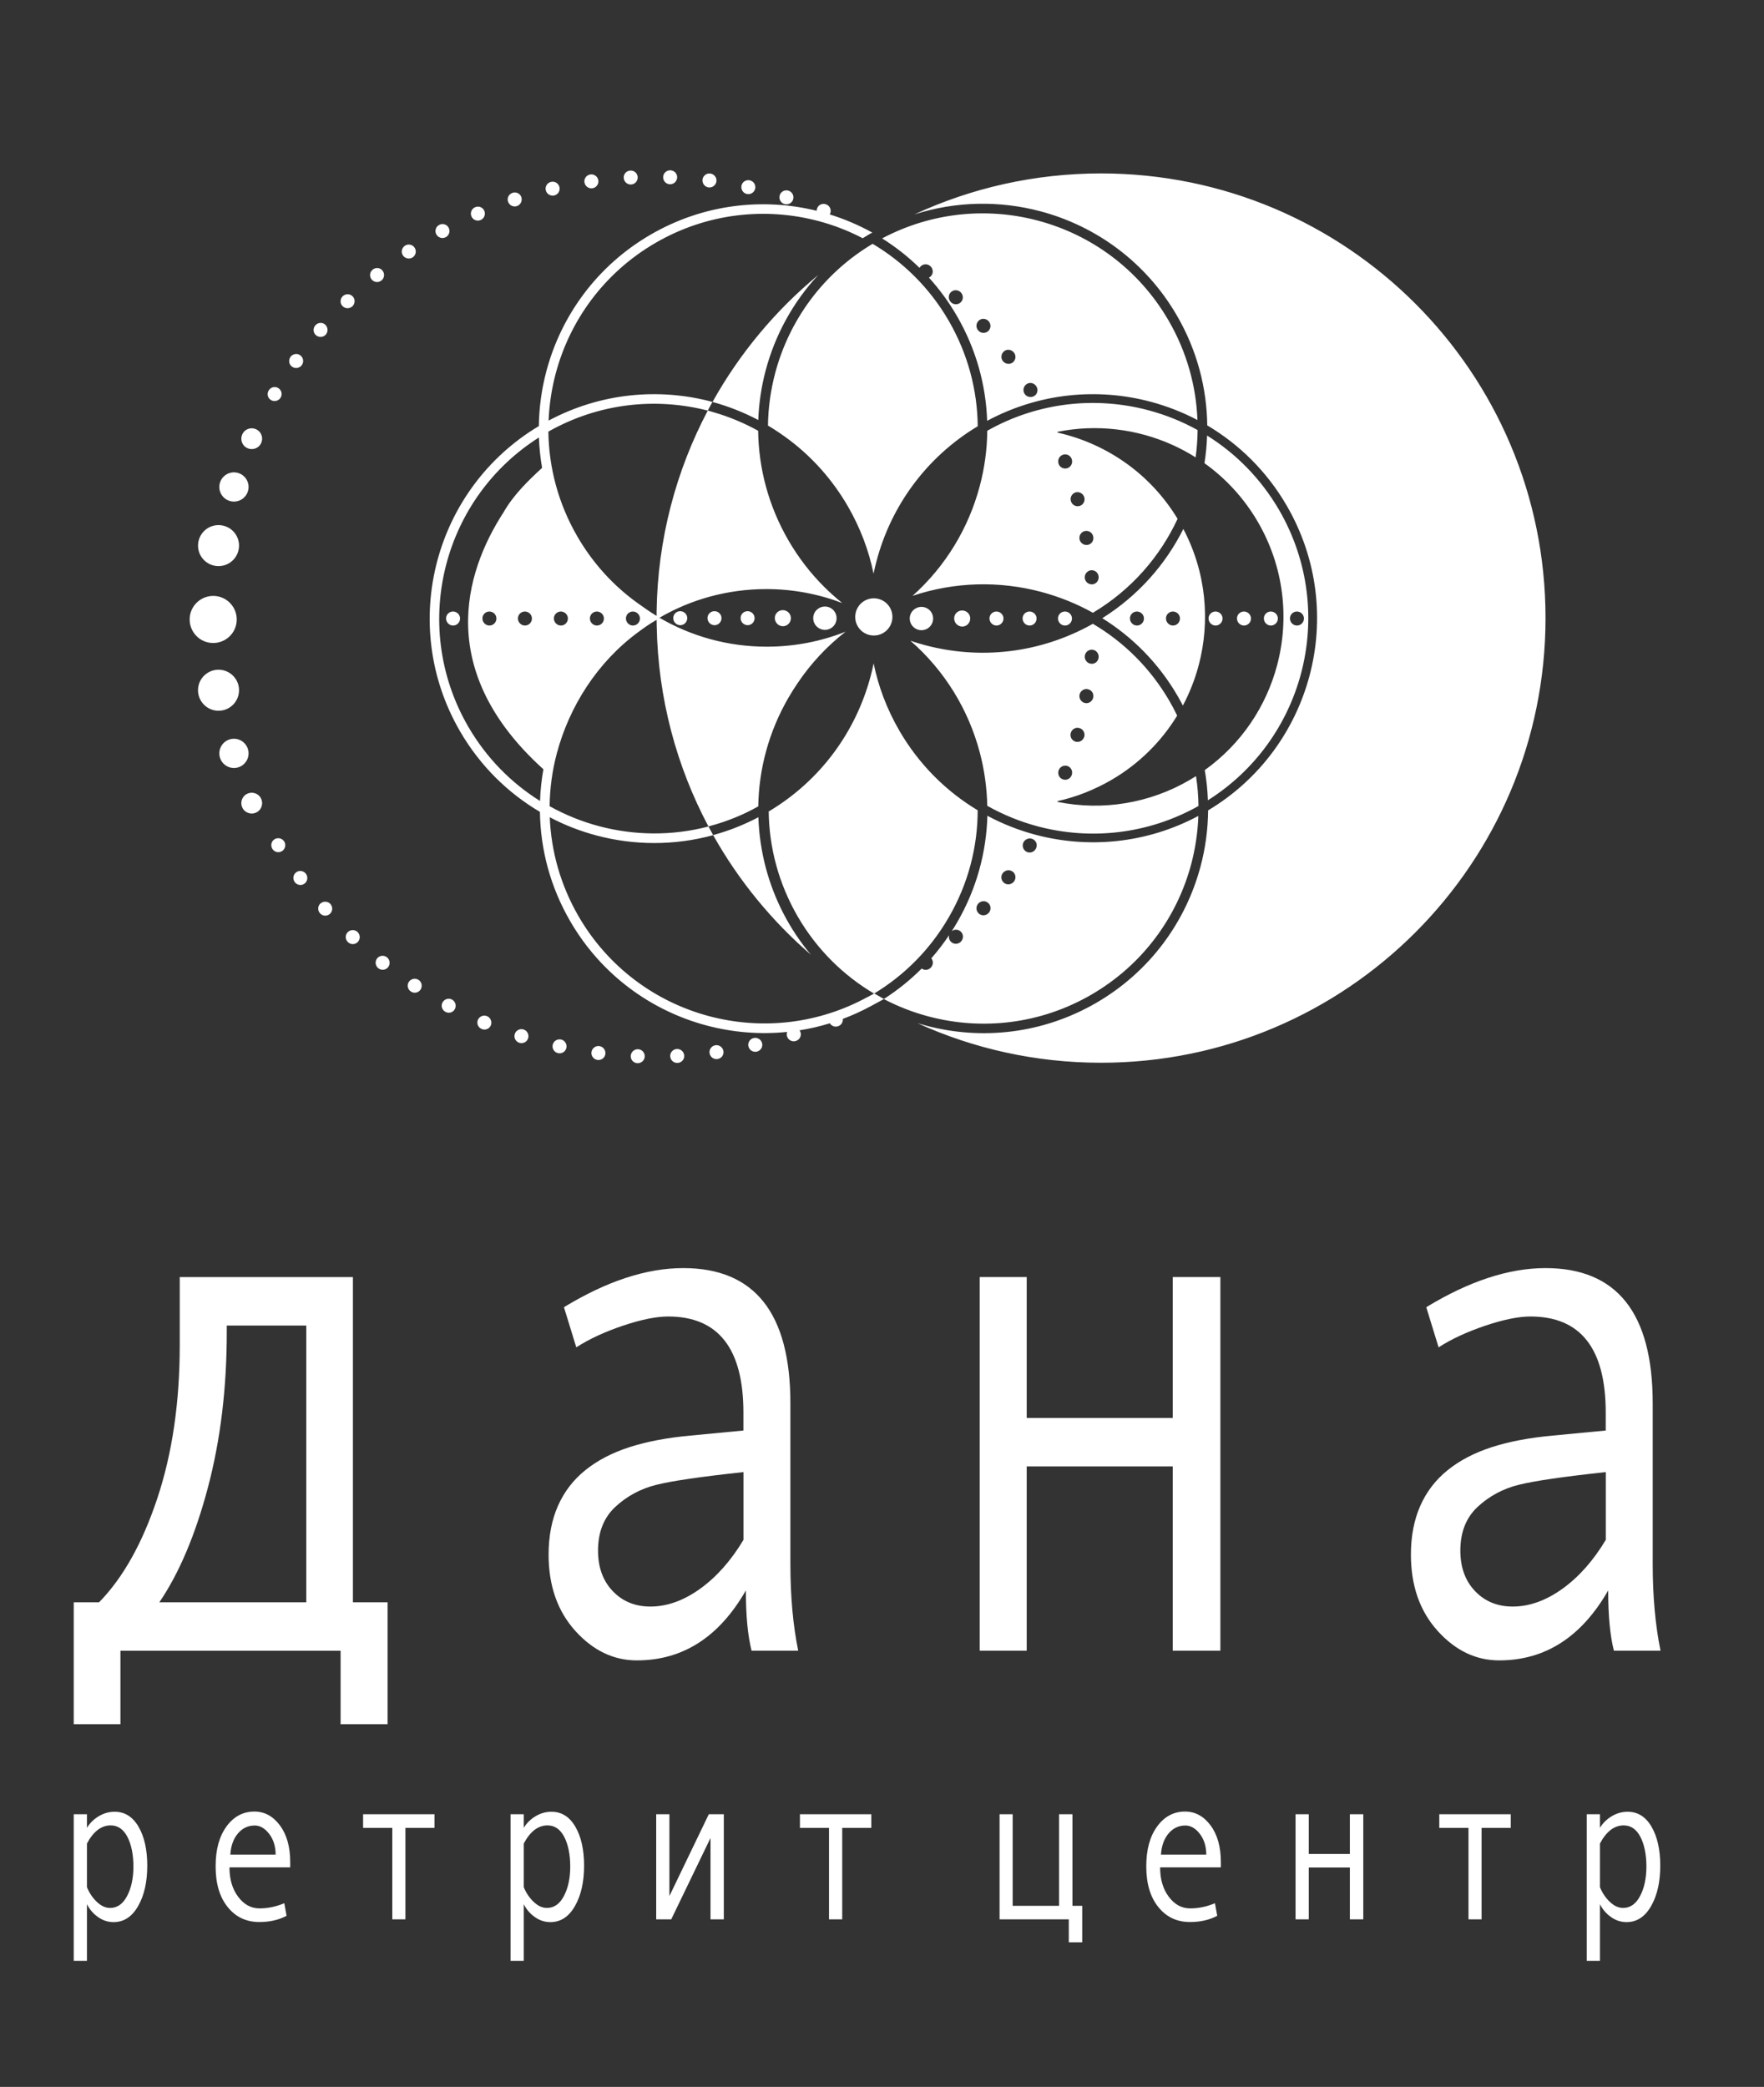 <?xml version="1.0" encoding="UTF-8"?> <svg xmlns="http://www.w3.org/2000/svg" width="487" height="576" viewBox="0 0 487 576" fill="none"><rect x="0" y="0" width="487" height="576" fill="#333333" stroke="none"/><path d="M24.004 504.499C24.804 503.166 25.9 502.099 27.293 501.27C28.686 500.44 30.138 500.055 31.649 500.055C34.464 500.055 36.656 501.447 38.256 504.203C39.856 506.959 40.656 510.544 40.656 514.959C40.656 519.374 39.827 523.137 38.138 526.07C36.449 529.034 34.197 530.515 31.352 530.515C29.841 530.515 28.419 530.071 27.115 529.152C25.811 528.263 24.745 527.048 24.004 525.567V541.212H20.359V500.736H24.004V504.499ZM24.004 508.825V520.885C24.685 522.515 25.604 523.878 26.789 524.974C27.945 526.07 29.16 526.604 30.404 526.604C32.36 526.604 33.93 525.507 35.086 523.315C36.241 521.122 36.834 518.396 36.834 515.166C36.834 511.937 36.271 509.092 35.175 506.988C34.078 504.884 32.538 503.818 30.552 503.818C27.975 503.818 25.782 505.477 24.004 508.825Z" fill="white"></path><path d="M80.064 515.408H63.352C63.352 518.697 64.152 521.393 65.752 523.527C67.352 525.66 69.308 526.727 71.648 526.727C73.989 526.727 76.152 526.253 78.493 525.305L79.115 528.771C76.953 529.927 74.463 530.49 71.589 530.49C67.974 530.49 65.041 529.097 62.848 526.342C60.626 523.586 59.529 519.853 59.529 515.141C59.529 510.43 60.537 506.874 62.522 504.119C64.507 501.393 67.085 500 70.226 500C73.041 500 75.382 501.274 77.278 503.822C79.174 506.371 80.123 509.749 80.123 513.986V515.349L80.064 515.408ZM76.093 511.882C76.093 509.63 75.5 507.704 74.315 506.163C73.13 504.622 71.796 503.852 70.345 503.852C68.448 503.852 66.907 504.593 65.663 506.074C64.419 507.556 63.737 509.511 63.589 511.882H76.093Z" fill="white"></path><path d="M119.949 504.505H111.919V529.751H108.304V504.505H100.244V500.742H119.949V504.505Z" fill="white"></path><path d="M144.6 504.499C145.4 503.166 146.496 502.099 147.889 501.27C149.281 500.44 150.733 500.055 152.244 500.055C155.059 500.055 157.252 501.447 158.852 504.203C160.452 506.959 161.252 510.544 161.252 514.959C161.252 519.374 160.422 523.137 158.733 526.07C157.045 529.034 154.792 530.515 151.948 530.515C150.437 530.515 149.014 530.071 147.711 529.152C146.407 528.263 145.34 527.048 144.6 525.567V541.212H140.955V500.736H144.6V504.499ZM144.6 508.825V520.885C145.281 522.515 146.199 523.878 147.385 524.974C148.54 526.07 149.755 526.604 151 526.604C152.955 526.604 154.526 525.507 155.681 523.315C156.837 521.122 157.43 518.396 157.43 515.166C157.43 511.937 156.867 509.092 155.77 506.988C154.674 504.884 153.133 503.818 151.148 503.818C148.57 503.818 146.377 505.477 144.6 508.825Z" fill="white"></path><path d="M199.83 529.751H196.155V507.291L185.31 529.751H181.162V500.742H184.807V523.321L195.681 500.742H199.83V529.751Z" fill="white"></path><path d="M240.546 504.505H232.516V529.751H228.872V504.505H220.842V500.742H240.546V504.505Z" fill="white"></path><path d="M298.773 536.092H295.069V529.751H275.957V500.742H279.572V526.017H292.373V500.742H296.076V526.017H298.773V536.092Z" fill="white"></path><path d="M336.993 515.408H320.281C320.281 518.697 321.081 521.393 322.681 523.527C324.281 525.66 326.237 526.727 328.578 526.727C330.919 526.727 333.082 526.253 335.423 525.305L336.045 528.771C333.882 529.927 331.393 530.49 328.519 530.49C324.904 530.49 321.97 529.097 319.778 526.342C317.555 523.586 316.459 519.853 316.459 515.141C316.459 510.43 317.466 506.874 319.452 504.119C321.437 501.393 324.015 500 327.156 500C329.971 500 332.311 501.274 334.208 503.822C336.104 506.371 337.052 509.749 337.052 513.986V515.349L336.993 515.408ZM333.022 511.882C333.022 509.63 332.43 507.704 331.245 506.163C330.059 504.622 328.726 503.852 327.274 503.852C325.378 503.852 323.837 504.593 322.592 506.074C321.348 507.556 320.667 509.511 320.518 511.882H333.022Z" fill="white"></path><path d="M376.371 529.751H372.667V515.439H361.319V529.751H357.674V500.742H361.319V511.706H372.667V500.742H376.371V529.751Z" fill="white"></path><path d="M417.088 504.505H409.028V529.751H405.413V504.505H397.354V500.742H417.088V504.505Z" fill="white"></path><path d="M441.707 504.499C442.507 503.166 443.604 502.099 444.996 501.27C446.389 500.44 447.841 500.055 449.352 500.055C452.167 500.055 454.359 501.447 455.96 504.203C457.56 506.959 458.36 510.544 458.36 514.959C458.36 519.374 457.53 523.137 455.841 526.07C454.152 529.034 451.9 530.515 449.056 530.515C447.545 530.515 446.122 530.071 444.818 529.152C443.515 528.263 442.448 527.048 441.707 525.567V541.212H438.062V500.736H441.707V504.499ZM441.707 508.825V520.885C442.389 522.515 443.307 523.878 444.492 524.974C445.648 526.07 446.863 526.604 448.107 526.604C450.063 526.604 451.634 525.507 452.789 523.315C453.945 521.122 454.537 518.396 454.537 515.166C454.537 511.937 453.974 509.092 452.878 506.988C451.782 504.884 450.241 503.818 448.256 503.818C445.678 503.818 443.485 505.477 441.707 508.825Z" fill="white"></path><path fill-rule="evenodd" clip-rule="evenodd" d="M88.516 249.342C89.32 248.649 90.534 248.743 91.227 249.516C91.92 250.304 91.873 251.517 91.085 252.226C90.297 252.951 89.068 252.888 88.343 252.068C87.618 251.249 87.697 250.02 88.501 249.326M81.772 240.754C82.638 240.139 83.836 240.328 84.466 241.179C85.097 242.03 84.923 243.228 84.088 243.874C83.253 244.52 82.024 244.347 81.378 243.464C80.732 242.582 80.921 241.368 81.787 240.754H81.772ZM75.831 231.614C76.745 231.078 77.927 231.377 78.478 232.276C79.03 233.174 78.746 234.356 77.848 234.923C76.949 235.49 75.752 235.207 75.184 234.277C74.617 233.347 74.917 232.15 75.831 231.614ZM76.823 107.104C77.737 107.656 78.021 108.838 77.485 109.736C76.95 110.634 75.783 110.965 74.854 110.445C73.924 109.925 73.609 108.728 74.16 107.798C74.712 106.852 75.909 106.553 76.823 107.104ZM82.906 98.075C83.757 98.705 83.946 99.903 83.332 100.769C82.717 101.62 81.519 101.841 80.653 101.226C79.77 100.628 79.566 99.414 80.196 98.516C80.826 97.633 82.055 97.429 82.906 98.075ZM89.777 89.612C90.565 90.322 90.644 91.535 89.966 92.323C89.288 93.126 88.075 93.221 87.256 92.543C86.436 91.866 86.342 90.637 87.051 89.801C87.76 88.982 88.989 88.887 89.793 89.597L89.777 89.612ZM97.373 81.796C98.098 82.568 98.066 83.782 97.31 84.522C96.553 85.247 95.34 85.247 94.584 84.507C93.827 83.75 93.843 82.521 94.615 81.764C95.403 81.008 96.632 81.024 97.357 81.812L97.373 81.796ZM56.211 154.475C58.354 156.744 61.947 156.855 64.216 154.711C66.486 152.568 66.596 148.975 64.453 146.706C62.31 144.437 58.717 144.326 56.447 146.47C54.178 148.613 54.068 152.206 56.211 154.475ZM61.648 137.172C63.176 138.795 65.729 138.874 67.352 137.345C68.976 135.817 69.054 133.264 67.526 131.641C65.997 130.018 63.444 129.939 61.821 131.467C60.198 132.996 60.119 135.549 61.648 137.172ZM67.4 223.64C68.487 224.79 70.315 224.853 71.465 223.766C72.616 222.679 72.679 220.851 71.591 219.7C70.504 218.55 68.676 218.487 67.526 219.574C66.375 220.661 66.312 222.489 67.4 223.64ZM54.131 175.434C56.589 178.05 60.702 178.16 63.318 175.702C65.934 173.244 66.044 169.131 63.586 166.515C61.128 163.899 57.015 163.788 54.399 166.247C51.783 168.705 51.672 172.818 54.131 175.434ZM64.453 186.623C66.596 188.892 66.486 192.485 64.216 194.628C61.947 196.771 58.354 196.677 56.211 194.392C54.068 192.122 54.163 188.53 56.447 186.386C58.717 184.243 62.31 184.353 64.453 186.623ZM67.526 205.171C69.054 206.794 68.976 209.347 67.352 210.875C65.729 212.404 63.176 212.325 61.648 210.702C60.119 209.079 60.198 206.526 61.821 204.997C63.444 203.469 65.997 203.548 67.526 205.171ZM67.4 123.052C68.487 124.203 70.315 124.266 71.465 123.178C72.616 122.091 72.679 120.263 71.591 119.113C70.504 117.962 68.676 117.899 67.526 118.986C66.375 120.074 66.312 121.902 67.4 123.052ZM105.615 74.705C106.276 75.54 106.135 76.753 105.315 77.415C104.496 78.077 103.298 77.967 102.605 77.147C101.927 76.328 102.037 75.099 102.888 74.421C103.739 73.728 104.968 73.869 105.615 74.705ZM114.471 68.37C115.054 69.268 114.802 70.45 113.935 71.033C113.068 71.616 111.871 71.395 111.256 70.528C110.641 69.662 110.878 68.448 111.776 67.834C112.674 67.219 113.888 67.471 114.471 68.37ZM123.863 62.854C124.352 63.8 124.005 64.95 123.091 65.454C122.177 65.959 120.995 65.643 120.475 64.714C119.939 63.784 120.286 62.602 121.231 62.082C122.193 61.562 123.375 61.909 123.863 62.854ZM133.712 58.205C134.122 59.182 133.665 60.317 132.704 60.727C131.742 61.152 130.608 60.727 130.166 59.75C129.725 58.788 130.167 57.638 131.159 57.197C132.152 56.755 133.302 57.212 133.712 58.205ZM143.94 54.455C144.255 55.463 143.703 56.551 142.71 56.882C141.718 57.212 140.63 56.692 140.268 55.684C139.905 54.675 140.457 53.572 141.497 53.225C142.537 52.879 143.624 53.43 143.955 54.455H143.94ZM154.466 51.65C154.687 52.69 154.041 53.714 153.017 53.95C151.992 54.187 150.952 53.572 150.684 52.532C150.416 51.508 151.062 50.452 152.118 50.2C153.174 49.948 154.23 50.61 154.451 51.65H154.466ZM165.198 49.806C165.324 50.862 164.583 51.823 163.543 51.965C162.503 52.107 161.526 51.398 161.353 50.342C161.18 49.286 161.92 48.293 162.992 48.151C164.063 47.994 165.056 48.75 165.182 49.806H165.198ZM176.056 48.923C176.087 49.979 175.268 50.877 174.228 50.925C173.172 50.972 172.274 50.184 172.195 49.112C172.116 48.057 172.936 47.127 174.023 47.08C175.11 47.017 176.024 47.852 176.056 48.923ZM186.945 49.018C186.882 50.074 185.984 50.893 184.944 50.862C183.888 50.83 183.053 49.948 183.084 48.876C183.1 47.82 183.998 46.969 185.086 47.001C186.173 47.048 187.008 47.946 186.945 49.018ZM197.787 50.074C197.629 51.13 196.668 51.855 195.628 51.728C194.588 51.602 193.832 50.641 193.942 49.585C194.052 48.529 195.029 47.757 196.101 47.899C197.188 48.041 197.929 49.018 197.787 50.074ZM208.487 52.091C208.235 53.131 207.211 53.761 206.186 53.541C205.162 53.32 204.5 52.296 204.705 51.256C204.91 50.216 205.95 49.538 207.006 49.774C208.077 50.011 208.723 51.051 208.487 52.091ZM218.967 55.069C218.62 56.078 217.548 56.629 216.54 56.314C215.531 55.999 214.964 54.928 215.263 53.903C215.563 52.879 216.65 52.312 217.69 52.627C218.73 52.958 219.298 54.061 218.951 55.053L218.967 55.069ZM206.612 288.802C206.391 287.762 207.037 286.738 208.062 286.501C209.086 286.265 210.126 286.879 210.394 287.919C210.662 288.944 210.016 290 208.96 290.252C207.904 290.504 206.848 289.842 206.628 288.802H206.612ZM195.88 290.646C195.754 289.59 196.495 288.629 197.535 288.487C198.575 288.345 199.552 289.054 199.725 290.11C199.899 291.166 199.158 292.159 198.086 292.3C196.999 292.458 196.022 291.702 195.896 290.646H195.88ZM185.022 291.528C184.991 290.472 185.81 289.574 186.866 289.527C187.922 289.48 188.82 290.267 188.899 291.339C188.978 292.395 188.158 293.325 187.071 293.372C185.984 293.435 185.07 292.6 185.038 291.528H185.022ZM174.133 291.434C174.196 290.378 175.095 289.558 176.135 289.59C177.19 289.621 178.026 290.504 177.994 291.575C177.978 292.631 177.08 293.482 175.993 293.451C174.905 293.403 174.07 292.505 174.133 291.434ZM163.291 290.378C163.449 289.322 164.41 288.597 165.45 288.723C166.49 288.849 167.247 289.81 167.136 290.866C167.026 291.922 166.049 292.694 164.977 292.553C163.89 292.411 163.149 291.434 163.291 290.378ZM152.591 288.361C152.843 287.321 153.868 286.69 154.892 286.911C155.916 287.132 156.578 288.156 156.373 289.196C156.168 290.236 155.128 290.914 154.072 290.677C153.001 290.441 152.355 289.401 152.591 288.361ZM142.112 285.382C142.458 284.374 143.53 283.822 144.538 284.137C145.547 284.453 146.114 285.524 145.815 286.548C145.515 287.573 144.428 288.14 143.388 287.825C142.348 287.494 141.781 286.391 142.127 285.382H142.112ZM131.947 281.474C132.373 280.497 133.507 280.056 134.469 280.466C135.43 280.875 135.903 281.994 135.524 282.971C135.131 283.964 133.996 284.437 132.987 284.011C131.979 283.586 131.522 282.451 131.947 281.474ZM122.177 276.668C122.697 275.738 123.847 275.391 124.777 275.88C125.707 276.368 126.069 277.519 125.597 278.48C125.124 279.426 123.942 279.804 122.981 279.284C122.019 278.779 121.657 277.598 122.177 276.668ZM112.879 270.995C113.478 270.112 114.66 269.876 115.542 270.443C116.425 271.01 116.693 272.192 116.126 273.106C115.558 274.005 114.361 274.272 113.447 273.674C112.533 273.075 112.28 271.877 112.879 270.995ZM104.117 264.518C104.795 263.698 105.993 263.557 106.828 264.218C107.647 264.865 107.805 266.062 107.175 266.913C106.529 267.764 105.315 267.922 104.448 267.244C103.597 266.566 103.456 265.337 104.117 264.518ZM240.903 67.298C227.098 75.54 217.832 88.541 214.003 102.991C212.758 107.703 212.08 112.557 212.017 117.458C214.097 118.687 216.114 120.058 218.053 121.524C224.34 126.314 229.824 132.413 234.048 139.693C237.499 145.65 239.863 151.938 241.171 158.336C241.407 157.138 241.691 155.956 242.006 154.79C245.993 139.772 255.606 126.251 269.93 117.647C269.836 107.751 267.251 97.76 261.956 88.588L261.909 88.509C259.246 83.908 256.047 79.81 252.454 76.233C248.955 72.751 245.079 69.772 240.918 67.298H240.903ZM325.101 143.192C321.461 137.188 316.781 132.161 311.423 128.237C305.592 123.966 298.973 120.972 292.008 119.412C291.961 119.412 291.914 119.365 291.914 119.317C291.914 119.254 291.945 119.191 292.008 119.176C302.771 117.017 313.865 118.372 323.699 122.8C325.889 123.793 328.032 124.943 330.081 126.235C330.428 123.746 330.601 121.224 330.633 118.703C326.33 116.308 321.745 114.479 317.001 113.219C302.519 109.374 286.603 110.965 272.562 118.892C272.515 124.077 271.806 129.214 270.482 134.178C267.44 145.65 261.121 156.256 251.918 164.466C263.611 160.542 275.966 160.306 287.438 163.363C292.402 164.687 297.208 166.609 301.731 169.131C312.337 162.796 320.248 153.656 325.101 143.208V143.192ZM333.469 220.882C346.612 212.593 355.453 199.923 359.187 185.882C363.095 171.179 361.378 154.995 353.152 140.796C348.109 132.113 341.207 125.18 333.249 120.216C333.17 122.784 332.918 125.321 332.524 127.843C338.37 132.019 343.444 137.471 347.29 144.09C354.507 156.524 356.004 170.722 352.584 183.597C349.575 194.959 342.72 205.312 332.602 212.561C333.091 215.319 333.375 218.109 333.469 220.866V220.882ZM301.747 172.156C287.107 180.414 270.513 182.084 255.432 178.082C254.061 177.719 252.706 177.309 251.351 176.852C260.853 185.126 267.377 195.92 270.482 207.629C271.758 212.435 272.452 217.399 272.562 222.411C276.959 224.885 281.655 226.792 286.508 228.084C300.959 231.913 316.844 230.337 330.869 222.458C330.837 219.716 330.617 216.958 330.191 214.216C329.592 214.594 328.994 214.957 328.379 215.319C322.769 218.581 316.812 220.661 310.761 221.67C304.489 222.71 298.138 222.568 292.008 221.339C291.961 221.339 291.929 221.292 291.914 221.245C291.914 221.181 291.945 221.118 292.008 221.103C294.561 220.535 297.082 219.763 299.572 218.786C301.999 217.825 304.394 216.674 306.727 215.335C314.48 210.844 320.626 204.651 324.991 197.512C324.329 196.141 323.62 194.801 322.848 193.462C317.553 184.353 310.225 177.183 301.747 172.188V172.156ZM330.932 183.613C334.178 171.384 332.996 157.973 326.693 145.997C321.776 155.799 314.228 164.403 304.316 170.628C312.652 175.812 319.869 183.045 325.133 192.122C325.637 192.989 326.11 193.856 326.567 194.738C328.442 191.208 329.908 187.474 330.932 183.613ZM272.546 225.137C276.785 227.406 281.276 229.171 285.894 230.4C300.518 234.277 316.544 232.827 330.837 225.2C330.68 229.675 330.018 234.119 328.883 238.437C324.991 253.109 315.504 266.283 301.337 274.509C287.17 282.735 271.018 284.437 256.346 280.544C252.076 279.41 247.915 277.802 243.991 275.738C247.679 273.39 251.146 270.616 254.313 267.465L254.455 267.323C255.133 267.811 256.094 267.811 256.787 267.244C257.638 266.551 257.796 265.337 257.118 264.502C258.868 262.501 260.507 260.373 262.019 258.12C261.878 258.719 262.019 259.38 262.476 259.869C263.185 260.657 264.43 260.704 265.234 259.948C266.022 259.176 266.054 257.946 265.313 257.19C264.62 256.481 263.516 256.418 262.76 257.001C263.249 256.245 263.721 255.472 264.178 254.684L264.226 254.606C269.631 245.308 272.325 235.175 272.593 225.121L272.546 225.137ZM212.253 223.955C226.673 215.351 236.333 201.767 240.351 186.67C240.666 185.488 240.95 184.29 241.186 183.093C242.494 189.459 244.842 195.731 248.294 201.672L248.372 201.814C253.809 211.112 261.294 218.471 269.914 223.64C269.914 233.694 267.33 243.89 261.925 253.203L261.878 253.282C259.214 257.883 256.015 261.981 252.422 265.558C249.05 268.914 245.315 271.814 241.312 274.241C232.866 269.245 225.522 262.075 220.243 252.982C214.932 243.827 212.332 233.836 212.222 223.955H212.253ZM244.007 275.754C243.865 275.833 240.43 277.692 240.288 277.771C237.798 279.11 235.245 280.261 232.677 281.222C232.771 282.026 232.33 282.845 231.526 283.192C230.612 283.586 229.588 283.239 229.099 282.435C226.342 283.286 223.537 283.933 220.732 284.374C220.826 284.516 220.921 284.673 220.984 284.847C221.346 285.855 220.795 286.958 219.755 287.305C218.715 287.652 217.627 287.084 217.296 286.076C217.154 285.65 217.186 285.209 217.328 284.815C209.827 285.587 202.294 284.957 195.108 283.05C179.791 278.984 166.017 269.072 157.429 254.275C151.898 244.756 149.203 234.371 149.061 224.081C140.205 218.865 132.53 211.364 126.999 201.83C118.411 187.032 116.646 170.171 120.711 154.853C124.714 139.788 134.374 126.204 148.762 117.6C148.825 112.462 149.534 107.372 150.842 102.44C154.908 87.122 164.82 73.349 179.617 64.761C194.036 56.393 210.441 54.486 225.459 58.174C225.459 57.937 225.506 57.701 225.601 57.465C225.995 56.472 227.13 55.999 228.138 56.425C229.147 56.85 229.604 57.985 229.178 58.962C229.147 59.041 229.115 59.103 229.068 59.182C233.134 60.443 237.073 62.129 240.824 64.194C240.603 64.304 240.383 64.43 240.178 64.54C239.5 64.934 238.823 65.344 238.176 65.754C234.284 63.721 230.171 62.129 225.948 61.01C211.276 57.118 195.124 58.82 180.957 67.046C166.79 75.272 157.303 88.446 153.411 103.117C152.292 107.341 151.63 111.69 151.456 116.087C165.765 108.444 181.839 106.994 196.479 110.871C196.558 110.887 196.637 110.918 196.715 110.934C204.201 97.507 214.129 85.625 225.9 75.902C218.888 83.435 213.971 92.512 211.387 102.219C210.205 106.679 209.511 111.28 209.338 115.929C205.304 113.802 201.065 112.131 196.684 110.934C196.243 111.722 195.817 112.525 195.392 113.329C181.036 109.626 165.293 111.265 151.393 119.128C151.52 128.993 154.104 138.968 159.415 148.109C163.764 155.594 169.484 161.771 176.087 166.499C177.789 167.712 179.523 168.941 181.272 169.997V168.831C181.556 148.802 186.63 129.939 195.407 113.313C195.959 113.471 196.526 113.644 197.078 113.802C201.317 115.031 205.43 116.749 209.307 118.892C209.433 129.198 212.143 139.63 217.69 149.18C220.48 153.986 223.805 158.273 227.571 162.008C228.28 162.717 229.005 163.394 229.73 164.056C230.644 164.876 231.574 165.679 232.519 166.436C226.011 163.962 218.951 162.591 211.576 162.591C200.813 162.591 190.743 165.459 182.06 170.502C190.759 175.576 200.876 178.491 211.67 178.491C219.361 178.491 226.704 177.026 233.449 174.347C228.233 178.412 223.805 183.203 220.243 188.498C219.361 189.79 218.51 191.13 217.706 192.516C212.206 202.003 209.496 212.325 209.338 222.568C207.226 223.75 205.13 224.759 203.035 225.61C200.702 226.571 198.354 227.359 195.975 227.989C195.943 227.989 195.754 228.052 195.581 228.1C186.787 211.553 181.666 192.769 181.303 172.818L181.272 171.085C179.491 172.077 177.852 173.244 176.213 174.457C164.836 182.809 157.145 195.085 153.726 207.928C152.465 212.672 151.787 217.588 151.74 222.521C156.058 224.916 160.644 226.776 165.403 228.036C175.157 230.621 185.558 230.747 195.597 228.115C196.022 228.919 196.448 229.707 196.889 230.495C199.268 229.833 201.648 229.045 204.043 228.052C205.808 227.327 207.589 226.492 209.37 225.562C209.527 230.29 210.221 234.97 211.418 239.509C213.735 248.239 217.942 256.449 223.868 263.509C213.073 254.196 203.917 243.023 196.889 230.511C186.204 233.426 175.095 233.363 164.71 230.605C160.234 229.423 155.885 227.737 151.772 225.562C152.15 234.907 154.734 244.284 159.746 252.935C167.972 267.102 181.146 276.589 195.817 280.481C209.559 284.122 224.608 282.861 238.098 275.927L241.375 274.209C241.565 274.32 243.85 275.612 244.039 275.722L244.007 275.754ZM426.682 170.596C426.682 238.374 371.731 293.325 303.969 293.325C285.894 293.325 268.748 289.417 253.305 282.404C254.093 282.64 254.896 282.877 255.684 283.082C271.002 287.147 287.879 285.367 302.677 276.778C317.474 268.19 327.386 254.417 331.452 239.099C332.792 234.088 333.485 228.903 333.532 223.671C347.904 215.067 357.533 201.53 361.535 186.481C365.601 171.195 363.82 154.349 355.248 139.583C349.748 130.096 342.105 122.627 333.296 117.411C333.17 107.089 330.475 96.656 324.912 87.091C316.324 72.293 302.551 62.381 287.233 58.316C275.997 55.337 263.91 55.495 252.438 59.182C268.102 51.918 285.563 47.868 303.969 47.868C371.747 47.868 426.698 102.802 426.682 170.596ZM277.226 96.924C278.077 96.278 279.291 96.467 279.953 97.35C280.615 98.216 280.41 99.462 279.543 100.076C278.676 100.691 277.494 100.47 276.848 99.635C276.218 98.784 276.391 97.57 277.242 96.924H277.226ZM270.198 88.493C270.986 87.769 272.215 87.847 272.956 88.667C273.681 89.486 273.586 90.731 272.782 91.424C271.963 92.118 270.765 92.008 270.072 91.22C269.363 90.432 269.426 89.218 270.214 88.493H270.198ZM262.445 80.724C263.154 79.936 264.399 79.889 265.203 80.646C265.991 81.418 266.022 82.647 265.281 83.403C264.541 84.16 263.312 84.176 262.555 83.435C261.783 82.71 261.72 81.497 262.445 80.709V80.724ZM272.53 116.15C286.855 108.46 302.945 106.978 317.616 110.871C322.107 112.068 326.457 113.755 330.585 115.929C330.239 106.553 327.638 97.113 322.596 88.43C314.37 74.263 301.195 64.777 286.524 60.884C272.546 57.165 257.213 58.552 243.534 65.801C247.222 68.118 250.689 70.828 253.856 73.932C253.904 73.854 253.951 73.775 254.014 73.696C254.66 72.861 255.905 72.688 256.756 73.381C257.607 74.074 257.765 75.288 257.087 76.123C256.914 76.344 256.693 76.517 256.457 76.627C259.325 79.795 261.909 83.293 264.131 87.122L264.178 87.201C269.489 96.357 272.199 106.301 272.53 116.181V116.15ZM294.734 211.427C295.743 211.789 296.247 212.908 295.869 213.948C295.68 214.468 295.302 214.846 294.845 215.051C294.388 215.256 293.852 215.288 293.363 215.083C292.875 214.894 292.497 214.5 292.308 214.059C292.118 213.602 292.103 213.082 292.276 212.593C292.638 211.6 293.742 211.08 294.75 211.443L294.734 211.427ZM297.981 200.947C299.005 201.215 299.635 202.287 299.336 203.343C299.021 204.398 297.949 204.997 296.925 204.698C295.9 204.398 295.317 203.327 295.617 202.303C295.9 201.278 296.941 200.664 297.965 200.932L297.981 200.947ZM300.266 190.216C300.786 190.294 301.227 190.594 301.526 191.004C301.81 191.413 301.92 191.933 301.826 192.469C301.621 193.557 300.612 194.25 299.572 194.045C298.532 193.84 297.839 192.816 298.028 191.776C298.122 191.256 298.422 190.815 298.832 190.531C299.226 190.247 299.73 190.105 300.266 190.2V190.216ZM301.558 179.326C302.614 179.405 303.402 180.351 303.307 181.438C303.26 181.99 303.008 182.462 302.629 182.778C302.251 183.093 301.731 183.266 301.211 183.203C300.675 183.14 300.234 182.888 299.919 182.494C299.604 182.116 299.43 181.611 299.478 181.091C299.572 180.036 300.502 179.248 301.558 179.311V179.326ZM301.211 157.406C301.747 157.343 302.251 157.516 302.629 157.832C303.008 158.147 303.26 158.62 303.307 159.171C303.402 160.258 302.614 161.22 301.558 161.283C300.502 161.362 299.556 160.558 299.478 159.502C299.43 158.966 299.604 158.478 299.919 158.1C300.234 157.721 300.675 157.453 301.211 157.39V157.406ZM299.572 146.564C300.612 146.359 301.621 147.053 301.826 148.14C301.92 148.676 301.81 149.196 301.526 149.606C301.243 150.015 300.801 150.315 300.266 150.394C299.746 150.472 299.241 150.346 298.832 150.063C298.422 149.779 298.122 149.338 298.028 148.818C297.839 147.778 298.516 146.769 299.572 146.548V146.564ZM296.941 135.911C297.965 135.612 299.036 136.211 299.352 137.267C299.651 138.322 299.021 139.41 297.996 139.662C296.956 139.93 295.932 139.315 295.648 138.291C295.349 137.282 295.932 136.211 296.956 135.896L296.941 135.911ZM293.363 125.542C293.852 125.353 294.388 125.369 294.845 125.574C295.302 125.778 295.696 126.157 295.869 126.677C296.247 127.701 295.743 128.836 294.734 129.198C293.726 129.561 292.623 129.041 292.26 128.048C292.087 127.543 292.103 127.023 292.292 126.582C292.481 126.125 292.859 125.747 293.348 125.558L293.363 125.542ZM312.888 169.052C313.802 168.516 314.984 168.815 315.536 169.714C316.087 170.612 315.804 171.794 314.905 172.361C314.007 172.928 312.81 172.645 312.242 171.715C311.675 170.785 311.974 169.588 312.888 169.052ZM322.832 169.052C323.746 168.516 324.928 168.815 325.479 169.714C326.031 170.612 325.747 171.794 324.849 172.361C323.951 172.928 322.753 172.645 322.186 171.715C321.619 170.785 321.918 169.588 322.832 169.052ZM342.436 169.052C343.35 168.516 344.532 168.815 345.083 169.714C345.635 170.612 345.351 171.794 344.453 172.361C343.555 172.928 342.357 172.645 341.79 171.715C341.222 170.785 341.522 169.588 342.436 169.052ZM334.588 169.052C335.502 168.516 336.684 168.815 337.236 169.714C337.787 170.612 337.503 171.794 336.605 172.361C335.707 172.928 334.509 172.645 333.942 171.715C333.375 170.785 333.674 169.588 334.588 169.052ZM349.858 169.052C350.772 168.516 351.954 168.815 352.506 169.714C353.057 170.612 352.774 171.794 351.875 172.361C350.977 172.928 349.779 172.645 349.212 171.715C348.645 170.785 348.944 169.588 349.858 169.052ZM264.493 168.8C265.549 168.185 266.905 168.532 267.535 169.556C268.165 170.58 267.85 171.951 266.826 172.597C265.801 173.259 264.415 172.928 263.753 171.857C263.107 170.785 263.438 169.414 264.493 168.8ZM274.106 169.052C275.02 168.516 276.202 168.815 276.754 169.714C277.305 170.612 277.022 171.794 276.123 172.361C275.225 172.928 274.027 172.645 273.46 171.715C272.893 170.785 273.192 169.588 274.106 169.052ZM283.246 169.052C284.16 168.516 285.342 168.815 285.894 169.714C286.445 170.612 286.162 171.794 285.263 172.361C284.365 172.928 283.168 172.645 282.6 171.715C282.033 170.785 282.332 169.588 283.246 169.052ZM293.017 169.052C293.931 168.516 295.113 168.815 295.664 169.714C296.216 170.612 295.932 171.794 295.034 172.361C294.135 172.928 292.938 172.645 292.371 171.715C291.803 170.785 292.103 169.588 293.017 169.052ZM186.803 168.957C187.717 168.421 188.899 168.721 189.451 169.619C190.002 170.517 189.719 171.699 188.82 172.267C187.922 172.834 186.724 172.55 186.157 171.62C185.59 170.691 185.889 169.493 186.803 168.957ZM196.258 168.957C197.172 168.421 198.354 168.721 198.906 169.619C199.457 170.517 199.174 171.699 198.276 172.267C197.377 172.834 196.18 172.55 195.612 171.62C195.045 170.691 195.344 169.493 196.258 168.957ZM205.398 168.957C206.312 168.421 207.494 168.721 208.046 169.619C208.597 170.517 208.314 171.699 207.416 172.267C206.517 172.834 205.32 172.55 204.752 171.62C204.185 170.691 204.484 169.493 205.398 168.957ZM214.98 168.705C216.036 168.09 217.391 168.437 218.021 169.462C218.651 170.486 218.336 171.857 217.312 172.503C216.288 173.165 214.901 172.834 214.239 171.762C213.593 170.691 213.924 169.32 214.98 168.705ZM225.522 168.28C224.23 169.493 224.167 171.542 225.396 172.834C226.61 174.126 228.658 174.189 229.95 172.976C231.243 171.762 231.306 169.714 230.092 168.421C228.879 167.129 226.83 167.066 225.538 168.28H225.522ZM244.764 174.016C242.699 175.954 239.453 175.86 237.499 173.795C235.56 171.731 235.655 168.484 237.719 166.53C239.784 164.592 243.03 164.687 244.984 166.751C246.922 168.815 246.828 172.062 244.764 174.016ZM252.17 168.374C250.878 169.588 250.815 171.636 252.044 172.928C253.258 174.221 255.306 174.284 256.598 173.07C257.891 171.857 257.954 169.808 256.74 168.516C255.527 167.224 253.478 167.161 252.186 168.374H252.17ZM283.467 105.986C284.365 105.418 285.563 105.718 286.13 106.663C286.697 107.609 286.414 108.791 285.484 109.326C284.57 109.846 283.372 109.547 282.837 108.649C282.285 107.751 282.569 106.553 283.467 105.986ZM139.102 141.269C127.85 158.541 120.459 185.63 150.022 212.325C149.502 215.209 149.187 218.14 149.093 221.071C141.166 216.123 134.311 209.221 129.284 200.585C121.058 186.418 119.356 170.265 123.248 155.594C126.952 141.632 135.729 129.025 148.777 120.751C148.888 123.556 149.171 126.346 149.66 129.135C145.815 132.665 141.781 136.589 139.086 141.285L139.102 141.269ZM153.852 169.052C154.766 168.516 155.948 168.815 156.499 169.714C157.051 170.612 156.767 171.794 155.869 172.361C154.971 172.928 153.773 172.645 153.206 171.715C152.638 170.785 152.938 169.588 153.852 169.052ZM163.796 169.052C164.71 168.516 165.891 168.815 166.443 169.714C166.995 170.612 166.711 171.794 165.813 172.361C164.914 172.928 163.717 172.645 163.149 171.715C162.582 170.785 162.882 169.588 163.796 169.052ZM173.739 169.052C174.653 168.516 175.835 168.815 176.387 169.714C176.938 170.612 176.655 171.794 175.756 172.361C174.858 172.928 173.66 172.645 173.093 171.715C172.526 170.785 172.825 169.588 173.739 169.052ZM134.122 169.052C135.036 168.516 136.218 168.815 136.769 169.714C137.321 170.612 137.037 171.794 136.139 172.361C135.241 172.928 134.043 172.645 133.476 171.715C132.909 170.785 133.208 169.588 134.122 169.052ZM143.924 169.052C144.838 168.516 146.02 168.815 146.571 169.714C147.123 170.612 146.839 171.794 145.941 172.361C145.043 172.928 143.845 172.645 143.278 171.715C142.71 170.785 143.01 169.588 143.924 169.052ZM124.084 169.052C124.998 168.516 126.18 168.815 126.731 169.714C127.283 170.612 126.999 171.794 126.101 172.361C125.203 172.928 124.005 172.645 123.438 171.715C122.87 170.785 123.17 169.588 124.084 169.052ZM272.798 249.2C273.602 249.878 273.696 251.139 272.972 251.958C272.231 252.778 271.002 252.856 270.214 252.132C269.426 251.407 269.363 250.193 270.072 249.405C270.781 248.617 271.979 248.507 272.782 249.2H272.798ZM279.543 240.549C280.41 241.163 280.615 242.393 279.953 243.275C279.291 244.158 278.077 244.347 277.226 243.701C276.375 243.055 276.202 241.841 276.832 240.99C277.479 240.155 278.661 239.934 279.527 240.549H279.543ZM285.279 231.677C286.209 232.213 286.493 233.41 285.925 234.34C285.358 235.285 284.16 235.585 283.262 235.018C282.364 234.45 282.08 233.253 282.632 232.354C283.183 231.456 284.381 231.157 285.279 231.677ZM357.06 169.052C357.974 168.516 359.156 168.815 359.707 169.714C360.259 170.612 359.975 171.794 359.077 172.361C358.179 172.928 356.981 172.645 356.414 171.715C355.846 170.785 356.146 169.588 357.06 169.052ZM95.986 257.3C96.727 256.544 97.94 256.512 98.712 257.237C99.469 257.962 99.532 259.176 98.807 259.964C98.098 260.751 96.853 260.799 96.065 260.042C95.277 259.302 95.245 258.057 95.986 257.3Z" fill="white"></path><path d="M107.001 475.896H94.031V455.615H33.25V475.896H20.359V442.252H27.34C33.943 435.523 39.301 425.957 43.43 413.555C47.559 401.153 49.623 387.065 49.623 371.29V352.49H97.435V442.252H107.001V475.896ZM84.56 442.252V365.854H62.608V367.634C62.608 383.141 60.875 397.434 57.408 410.529C53.941 423.625 49.466 434.199 43.982 442.252H84.56Z" fill="white"></path><path d="M220.384 455.599H207.493C206.437 451.439 205.917 445.907 205.917 438.973C198.542 451.833 188.52 458.278 175.818 458.278C169.389 458.278 163.715 455.552 158.814 450.115C153.914 444.678 151.455 437.665 151.455 429.077C151.455 424.003 152.322 419.512 154.04 415.619C155.757 411.727 158.279 408.449 161.604 405.77C164.929 403.091 168.979 400.979 173.738 399.435C178.497 397.891 184.154 396.819 190.694 396.22L205.239 394.833V389.885C205.239 372.204 198.306 363.363 184.454 363.363C181.176 363.363 177.047 364.199 172.02 365.885C167.009 367.571 162.691 369.557 159.098 371.873L155.694 360.795C167.498 353.609 178.481 350 188.614 350C208.344 350 218.209 362.434 218.209 387.317V431.646C218.209 440.612 218.934 448.602 220.368 455.599H220.384ZM205.255 425.011V406.306C193.562 407.566 185.541 408.733 181.192 409.82C176.842 410.907 173.076 412.94 169.877 415.903C166.694 418.865 165.102 422.9 165.102 427.974C165.102 432.591 166.457 436.326 169.168 439.163C171.878 441.999 175.345 443.417 179.553 443.417C184.154 443.417 188.724 441.779 193.279 438.516C197.817 435.254 201.82 430.747 205.255 425.011Z" fill="white"></path><path d="M336.919 455.599H323.776V404.73H283.45V455.599H270.48V352.475H283.45V391.367H323.776V352.475H336.919V455.599Z" fill="white"></path><path d="M458.448 455.599H445.557C444.501 451.439 443.981 445.907 443.981 438.973C436.606 451.833 426.584 458.278 413.882 458.278C407.453 458.278 401.78 455.552 396.879 450.115C391.978 444.678 389.52 437.665 389.52 429.077C389.52 424.003 390.386 419.512 392.104 415.619C393.822 411.727 396.343 408.449 399.668 405.77C402.993 403.091 407.043 400.979 411.802 399.435C416.561 397.891 422.219 396.819 428.759 396.22L443.304 394.833V389.885C443.304 372.204 436.37 363.363 422.518 363.363C419.24 363.363 415.112 364.199 410.084 365.885C405.073 367.571 400.755 369.557 397.162 371.873L393.759 360.795C405.562 353.609 416.546 350 426.678 350C446.408 350 456.273 362.434 456.273 387.317V431.646C456.273 440.612 456.998 448.602 458.432 455.599H458.448ZM443.32 425.011V406.306C431.627 407.566 423.606 408.733 419.256 409.82C414.907 410.907 411.14 412.94 407.941 415.903C404.758 418.865 403.167 422.9 403.167 427.974C403.167 432.591 404.522 436.326 407.232 439.163C409.943 441.999 413.41 443.417 417.617 443.417C422.219 443.417 426.789 441.779 431.343 438.516C435.881 435.254 439.884 430.747 443.32 425.011Z" fill="white"></path></svg> 